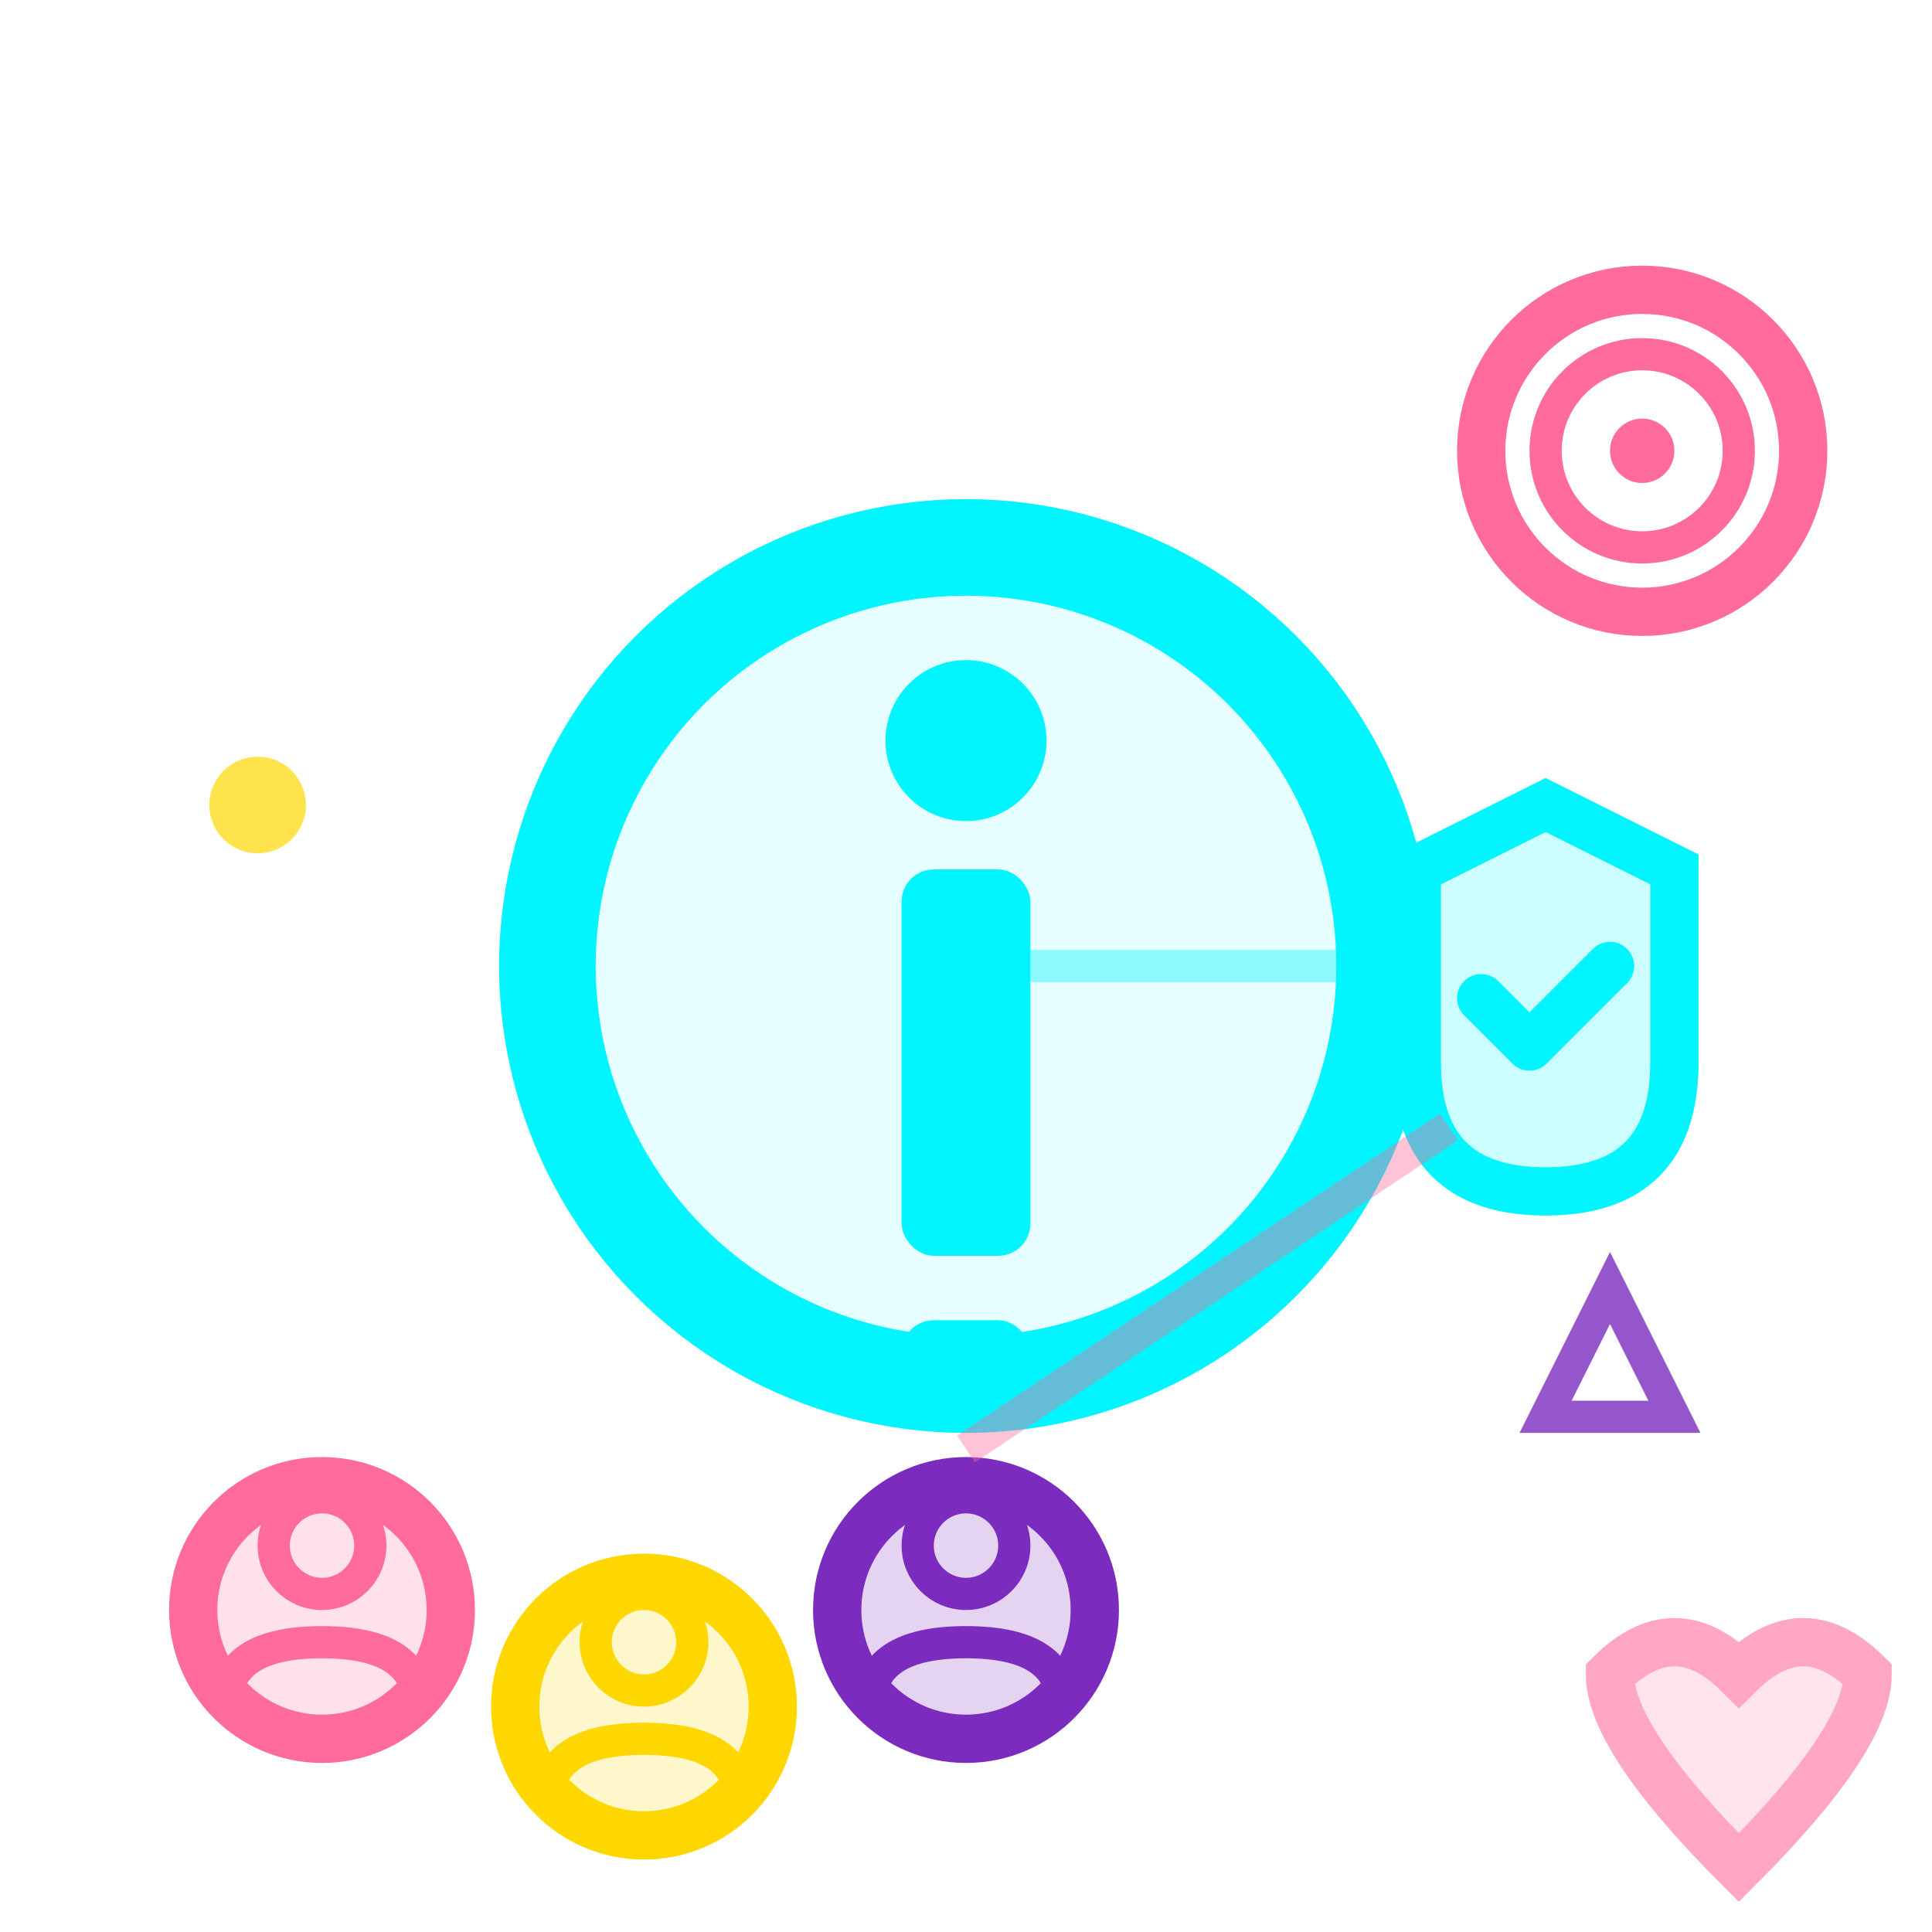 <svg width="60" height="60" viewBox="0 0 60 60" fill="none" xmlns="http://www.w3.org/2000/svg">
  <defs>
    <linearGradient id="aboutGrad" x1="0%" y1="0%" x2="100%" y2="100%">
      <stop offset="0%" stop-color="#00f5ff"/>
      <stop offset="100%" stop-color="#ffd700"/>
    </linearGradient>
    <filter id="aboutGlow">
      <feGaussianBlur stdDeviation="2" result="coloredBlur"/>
      <feMerge> 
        <feMergeNode in="coloredBlur"/>
        <feMergeNode in="SourceGraphic"/> 
      </feMerge>
    </filter>
  </defs>
  
  <!-- Main Info Circle -->
  <g transform="translate(15,15)">
    <circle cx="15" cy="15" r="13" stroke="#00f5ff" stroke-width="3" 
            fill="rgba(0,245,255,0.1)" filter="url(#aboutGlow)"/>
    
    <!-- Information "i" Symbol -->
    <circle cx="15" cy="8" r="2.5" fill="#00f5ff"/>
    <rect x="13" y="12" width="4" height="12" rx="1" fill="#00f5ff"/>
    <rect x="13" y="26" width="4" height="2" rx="1" fill="#00f5ff"/>
  </g>
  
  <!-- Company/Team Elements -->
  <g transform="translate(5,45)">
    <!-- Person 1 -->
    <circle cx="5" cy="5" r="4" stroke="#ff6b9d" stroke-width="1.5" fill="rgba(255,107,157,0.2)" filter="url(#aboutGlow)"/>
    <circle cx="5" cy="3" r="1.5" stroke="#ff6b9d" stroke-width="1" fill="none"/>
    <path d="M2 8 Q2 6 5 6 Q8 6 8 8" stroke="#ff6b9d" stroke-width="1" fill="none"/>
  </g>
  
  <g transform="translate(15,48)">
    <!-- Person 2 -->
    <circle cx="5" cy="5" r="4" stroke="#ffd700" stroke-width="1.5" fill="rgba(255,215,0,0.2)" filter="url(#aboutGlow)"/>
    <circle cx="5" cy="3" r="1.5" stroke="#ffd700" stroke-width="1" fill="none"/>
    <path d="M2 8 Q2 6 5 6 Q8 6 8 8" stroke="#ffd700" stroke-width="1" fill="none"/>
  </g>
  
  <g transform="translate(25,45)">
    <!-- Person 3 -->
    <circle cx="5" cy="5" r="4" stroke="#7b2cbf" stroke-width="1.5" fill="rgba(123,44,191,0.2)" filter="url(#aboutGlow)"/>
    <circle cx="5" cy="3" r="1.5" stroke="#7b2cbf" stroke-width="1" fill="none"/>
    <path d="M2 8 Q2 6 5 6 Q8 6 8 8" stroke="#7b2cbf" stroke-width="1" fill="none"/>
  </g>
  
  <!-- Mission/Vision Elements -->
  <g transform="translate(45,8)">
    <!-- Target/Goal -->
    <circle cx="6" cy="6" r="5" stroke="#ff6b9d" stroke-width="1.5" fill="none" filter="url(#aboutGlow)"/>
    <circle cx="6" cy="6" r="3" stroke="#ff6b9d" stroke-width="1" fill="none"/>
    <circle cx="6" cy="6" r="1" fill="#ff6b9d"/>
  </g>
  
  <!-- Values/Principles -->
  <g transform="translate(42,25)">
    <!-- Shield/Trust -->
    <path d="M6 0 L10 2 L10 8 Q10 12 6 12 Q2 12 2 8 L2 2 Z" 
          stroke="#00f5ff" stroke-width="1.5" fill="rgba(0,245,255,0.2)" filter="url(#aboutGlow)"/>
    <path d="M4 6 L5.5 7.5 L8 5" stroke="#00f5ff" stroke-width="1.5" stroke-linecap="round" stroke-linejoin="round"/>
  </g>
  
  <!-- Floating Decorative Elements -->
  <circle cx="8" cy="25" r="1.5" fill="#ffd700" opacity="0.7">
    <animate attributeName="opacity" values="0.7;1;0.7" dur="2s" repeatCount="indefinite"/>
  </circle>
  
  <polygon points="50,40 52,44 48,44" stroke="#7b2cbf" stroke-width="1" fill="none" opacity="0.8">
    <animate attributeName="opacity" values="0.8;1;0.8" dur="1.8s" repeatCount="indefinite"/>
  </polygon>
  
  <!-- Connection Lines -->
  <line x1="32" y1="30" x2="42" y2="30" stroke="#00f5ff" stroke-width="1" opacity="0.4"/>
  <line x1="30" y1="45" x2="45" y2="35" stroke="#ff6b9d" stroke-width="1" opacity="0.4"/>
  
  <!-- Heart for company culture -->
  <g transform="translate(48,50)">
    <path d="M6 2 Q8 0 10 2 Q10 4 6 8 Q2 4 2 2 Q4 0 6 2 Z" 
          stroke="#ff6b9d" stroke-width="1.5" fill="rgba(255,107,157,0.3)" opacity="0.6">
      <animate attributeName="opacity" values="0.6;1;0.6" dur="2.5s" repeatCount="indefinite"/>
    </path>
  </g>
</svg>
